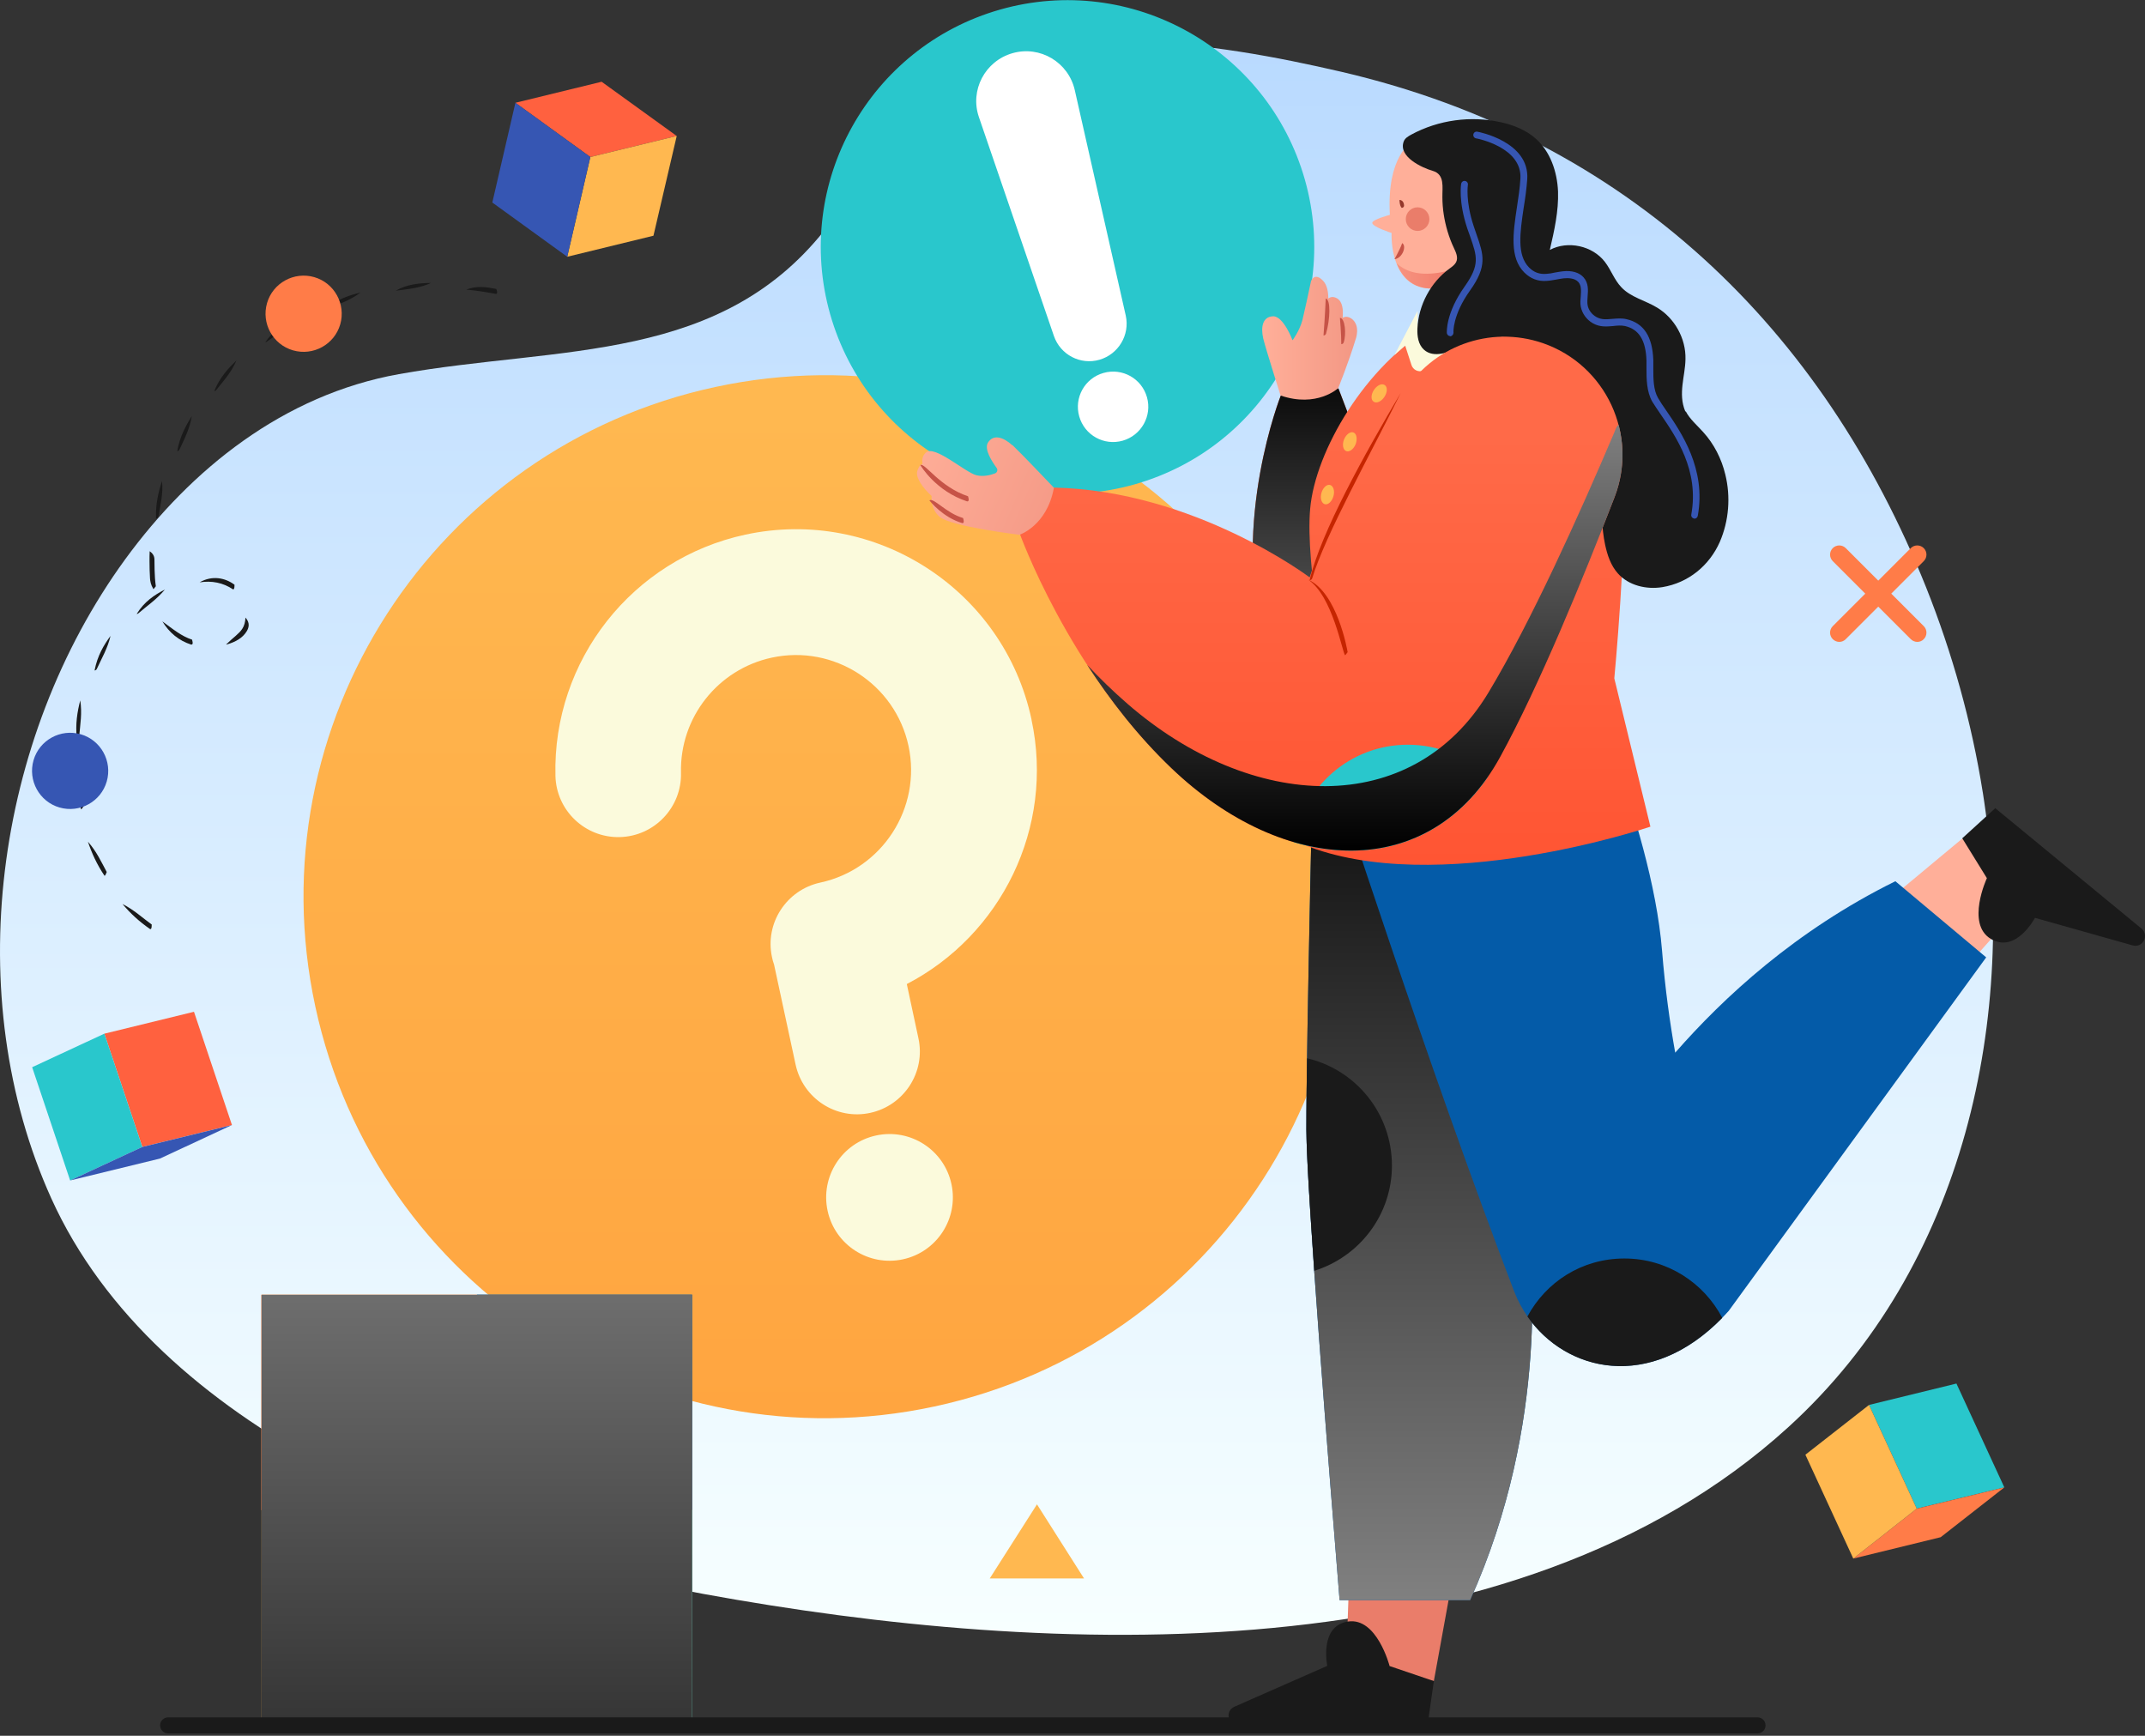 <svg width="550" height="445" viewBox="0 0 550 445" fill="none" xmlns="http://www.w3.org/2000/svg">
<rect x="0" y="0" width="550" height="445" fill="#333333" stroke="none"/>
<path d="M508.405 203.158C505.554 185.175 500.597 167.455 493.886 150.612C467.481 84.599 417.742 35.562 343.966 18.412C311.947 10.999 265.409 3.06 237.952 25.166C227.206 33.851 220.977 46.352 212.775 57.273C185.493 93.547 143.737 88.503 102.287 95.916C72.68 101.223 48.951 120.303 32.108 143.374C-1.491 189.517 -10.263 255.442 13.159 307.243C40.046 366.632 117.638 397.16 180.448 408.652C269.006 424.837 388.179 429.925 458.49 365.93C504.019 324.525 517.44 260.442 508.405 203.115V203.158Z" fill="url(#paint0_linear_1130_3769)"/>
<path d="M342.212 201.798C357.739 273.951 311.771 345.052 239.618 360.579C167.465 376.106 96.365 330.183 80.838 257.986C65.311 185.833 111.278 114.732 183.432 99.205C255.585 83.678 326.685 129.601 342.212 201.798Z" fill="url(#paint1_linear_1130_3769)"/>
<path d="M243.96 303.557C245.846 312.33 240.276 320.97 231.503 322.856C222.731 324.742 214.09 319.172 212.204 310.4C210.317 301.627 215.888 292.986 224.661 291.1C233.433 289.214 242.074 294.785 243.96 303.557Z" fill="#FBFADC"/>
<path d="M264.489 184.428C257.339 151.137 224.443 129.908 191.151 137.057C162.159 143.286 141.675 169.296 142.42 198.903C142.64 207.807 150.052 214.825 158.912 214.605C167.816 214.386 174.835 206.973 174.615 198.113C174.264 183.99 184.045 171.577 197.905 168.594C213.827 165.173 229.53 175.349 232.951 191.227C236.372 207.149 226.197 222.852 210.319 226.273C201.634 228.159 196.063 236.712 197.949 245.397C198.081 246.054 198.257 246.669 198.476 247.283L204.003 272.942C205.889 281.627 214.441 287.197 223.126 285.311C231.811 283.425 237.381 274.872 235.495 266.187L232.513 252.283C256.593 239.782 270.454 212.281 264.489 184.516V184.428Z" fill="#FBFADC"/>
<path d="M503.185 214.958L486.956 228.467L506.87 244.871L517.923 232.415L503.185 214.958Z" fill="#FFAF99"/>
<path d="M509.457 225.133C509.457 225.133 504.018 236.845 510.466 240.704C516.914 244.564 521.783 235.309 521.783 235.309L546.828 242.371C549.416 243.117 551.17 239.783 549.065 238.029L511.606 207.194L503.141 214.913L509.457 225.133Z" fill="#1A1A1A"/>
<path d="M367.652 430.98L371.555 409.531H345.765L345.15 426.725L367.652 430.98Z" fill="#EA7D6A"/>
<path d="M356.291 427.075C356.291 427.075 353.046 414.574 345.633 415.715C338.176 416.855 340.325 427.075 340.325 427.075L316.508 437.558C314.052 438.655 314.797 442.339 317.517 442.339H366.028L367.652 430.979L356.291 427.119V427.075Z" fill="#1A1A1A"/>
<path d="M404.847 172.895L336.993 180.702C336.993 180.702 334.887 269.347 334.974 289.568C335.018 305.095 340.809 377.379 343.484 410.232H376.951C397.653 364.308 392.39 321.411 392.127 315.402C391.776 308.428 392.083 286.102 400.811 253.864C409.54 221.581 404.891 172.895 404.891 172.895H404.847Z" fill="#045BA8"/>
<path style="mix-blend-mode:soft-light" d="M404.847 172.895L336.993 180.702C336.993 180.702 334.887 269.347 334.974 289.568C335.018 305.095 340.809 377.379 343.484 410.232H376.951C397.653 364.308 392.39 321.411 392.127 315.402C391.776 308.428 392.083 286.102 400.811 253.864C409.54 221.581 404.891 172.895 404.891 172.895H404.847Z" fill="url(#paint2_linear_1130_3769)"/>
<path d="M485.992 225.924C460.376 238.556 441.822 255.837 429.541 269.873C428.181 262.241 426.953 253.513 426.163 243.688C423.444 210.397 402.522 166.14 402.522 166.14L341.335 196.492C341.335 196.492 366.292 273.865 388.223 331.017C395.592 350.185 421.69 360.098 443.27 336.061L509.282 245.442L485.992 225.924Z" fill="#045BA8"/>
<g style="mix-blend-mode:soft-light">
<path d="M391.644 337.509C401.47 351.677 422.961 356.94 441.603 337.86C436.866 328.825 427.435 322.64 416.514 322.64C405.592 322.64 396.425 328.649 391.644 337.509Z" fill="#1A1A1A"/>
</g>
<g style="mix-blend-mode:soft-light">
<path d="M335.149 271.321C335.018 279.216 334.974 285.664 334.974 289.567C334.974 295.357 335.808 309.13 336.992 325.797C348.528 322.201 356.905 311.498 356.905 298.822C356.905 285.444 347.65 274.26 335.193 271.321H335.149Z" fill="#1A1A1A"/>
</g>
<path d="M334.58 46.045C344.098 79.644 324.578 114.602 290.98 124.164C257.382 133.682 222.424 114.163 212.863 80.565C203.344 46.967 222.863 12.008 256.461 2.447C290.059 -7.072 325.018 12.447 334.58 46.045Z" fill="#29C7CC"/>
<path d="M259.619 13.633C252.558 15.65 248.61 23.151 251.023 30.081L270.234 86.136C271.9 90.961 277.033 93.637 281.902 92.233C286.77 90.83 289.753 85.873 288.657 80.917L275.586 23.107C273.963 15.957 266.681 11.615 259.619 13.633Z" fill="white"/>
<path d="M294.095 101.839C295.455 106.62 292.647 111.62 287.866 112.98C283.085 114.34 278.085 111.577 276.725 106.752C275.365 101.971 278.129 96.971 282.954 95.611C287.735 94.251 292.736 97.014 294.095 101.839Z" fill="white"/>
<path d="M366.292 90.609L351.642 121.707L343.177 99.557L328.395 101.443C328.395 101.443 315.675 133.506 324.052 164.604C332.43 195.703 359.054 200.878 377.608 190.264C396.161 179.649 407.215 101.794 407.215 101.794L366.292 90.565V90.609Z" fill="url(#paint3_linear_1130_3769)"/>
<path style="mix-blend-mode:soft-light" d="M366.292 90.609L351.642 121.707L343.177 99.557L328.395 101.443C328.395 101.443 315.675 133.506 324.052 164.604C332.43 195.703 359.054 200.878 377.608 190.264C396.161 179.649 407.215 101.794 407.215 101.794L366.292 90.565V90.609Z" fill="url(#paint4_linear_1130_3769)"/>
<path d="M346.554 81.706C345.677 81.092 344.931 81.136 344.273 81.443C344.449 79.469 344.273 77.32 342.826 76.487C341.905 75.96 341.159 76.092 340.589 76.53C340.589 74.864 340.281 73.109 339.317 72.056C337.08 69.6 336.159 72.056 336.159 72.056C335.544 74.995 334.36 80.478 333.965 82.013C333.22 84.864 331.422 87.233 331.422 87.233C331.422 87.233 329.097 81.004 326.421 81.092C323.746 81.18 323.219 83.855 323.921 86.838C324.667 89.821 328.351 101.4 328.351 101.4C337.694 104.602 343.133 99.514 343.133 99.514C343.133 99.514 345.809 92.891 347.563 87.101C347.563 87.101 349.011 83.461 346.51 81.662L346.554 81.706Z" fill="url(#paint5_linear_1130_3769)"/>
<path d="M423.181 211.932C423.181 211.932 368.397 230.486 334.141 216.494C334.141 216.494 340.193 192.852 340.5 182.939C340.807 173.026 334.623 145.349 335.939 130.436C337.254 115.523 350.194 93.68 367.125 83.855C384.012 74.03 416.47 87.846 416.777 114.514C417.084 141.182 413.925 173.904 413.925 173.904L423.181 211.932Z" fill="url(#paint6_linear_1130_3769)"/>
<path d="M339.36 86.003C339.711 81.661 339.931 76.573 339.931 76.529C341.247 76.792 341.071 81.88 340.019 85.52C339.931 85.828 339.667 86.003 339.36 86.003Z" fill="#C65347"/>
<path d="M343.922 88.24C343.922 85.565 343.572 81.529 343.572 81.485C344.931 81.573 345.238 85.74 344.536 87.802C344.449 88.065 344.185 88.24 343.922 88.24Z" fill="#C65347"/>
<path d="M360.326 88.548L357.563 91.005L363.484 79.688V83.285L379.275 75.478L386.161 87.583L364.888 95.04C363.66 95.479 362.3 94.821 361.906 93.549L360.282 88.548H360.326Z" fill="#FBFADC"/>
<path d="M361.95 36.483C361.95 36.483 355.502 39.992 356.379 55.08C356.379 55.08 351.861 56.264 351.861 57.142C351.861 58.151 356.817 59.73 356.817 59.73C356.817 59.73 355.984 75.388 368.835 73.897C381.687 72.406 382.652 60.914 383.485 55.08C384.319 49.291 383.924 36.877 377.651 34.86C371.379 32.842 365.371 32.053 361.906 36.483H361.95Z" fill="#FFAF99"/>
<path d="M383.529 55.082C382.564 60.302 379.933 68.811 367.608 70.083C363.134 70.521 360.151 69.381 358.133 67.539C359.581 71.223 362.563 74.6 368.879 73.899C381.731 72.407 382.696 60.916 383.529 55.082Z" fill="url(#paint7_linear_1130_3769)"/>
<path d="M177.466 442.34V331.94H67.065V442.34H177.466Z" fill="#FFB850"/>
<path d="M122.242 387.162V331.94H67.02V387.162H122.242Z" fill="#FF7C48"/>
<path d="M177.465 442.339V387.117H122.287V442.339H177.465Z" fill="#29C7CC"/>
<path d="M177.465 387.117V331.895H122.287V387.117H177.465Z" fill="#045BA8"/>
<path style="mix-blend-mode:soft-light" d="M122.243 331.94H177.466V387.118V442.341H122.243H67.065V387.118V331.94H122.243Z" fill="url(#paint8_linear_1130_3769)"/>
<path d="M450.638 444.401H43.117C41.976 444.401 41.054 443.48 41.054 442.339C41.054 441.199 41.976 440.278 43.117 440.278H450.638C451.779 440.278 452.7 441.199 452.7 442.339C452.7 443.48 451.779 444.401 450.638 444.401Z" fill="#1A1A1A"/>
<path d="M26.755 265.004L36.494 294.041L59.477 288.426L49.739 259.39L26.755 265.004Z" fill="#FF613F"/>
<path d="M36.493 294.04L26.755 265.003L8.245 273.6L17.983 302.637L36.493 294.04Z" fill="#29C7CC"/>
<path d="M41.01 297.024L59.477 288.427L36.493 294.041L17.983 302.638L41.01 297.024Z" fill="#3656B3"/>
<path d="M151.368 40.255L132.156 26.351L154.262 20.956L173.518 34.86L151.368 40.255Z" fill="#FF613F"/>
<path d="M145.446 65.826L151.368 40.255L173.519 34.86L167.553 60.431L145.446 65.826Z" fill="#FFB850"/>
<path d="M132.156 26.352L126.235 51.923L145.446 65.827L151.368 40.256L132.156 26.352Z" fill="#3656B3"/>
<path d="M38.511 238.205C35.704 236.275 33.422 234.169 31.405 231.757C34.343 233.248 36.536 235.31 38.905 237.02C38.905 238.117 38.73 238.205 38.511 238.205ZM26.799 224.52C24.825 221.581 23.553 218.774 22.545 215.791C24.782 218.291 26.01 221.054 27.37 223.555C27.019 224.476 26.887 224.52 26.799 224.52ZM20.791 207.457C19.562 203.992 19.168 200.922 18.993 197.851C20.484 200.79 20.878 203.773 21.448 206.712C20.878 207.501 20.834 207.501 20.834 207.501L20.791 207.457ZM19.694 189.342C19.299 185.57 19.825 182.5 20.571 179.561C21.097 182.763 20.571 185.745 20.308 188.728C20.308 189.079 20.001 189.298 19.65 189.298L19.694 189.342ZM24.256 171.841C25.001 168.069 26.58 165.437 28.335 163.025C27.633 166.139 26.098 168.727 24.826 171.49C24.738 171.71 24.475 171.885 24.256 171.885V171.841ZM49.037 165.262C45.879 164.253 43.423 162.235 41.625 159.297C44.388 161.314 46.538 163.113 49.257 163.99C49.564 165.087 49.344 165.262 49.037 165.262ZM57.985 165.218C59.871 163.376 61.275 162.499 62.108 161.227C62.635 160.437 62.898 159.428 62.941 158.332C64.169 159.691 63.819 160.963 63.205 161.928C62.24 163.464 60.53 164.56 58.161 165.218C58.117 165.218 58.029 165.218 57.985 165.218ZM35.046 157.411C36.976 154.253 39.563 152.542 42.282 151.138C40.221 153.639 37.721 155.305 35.484 157.235C35.352 157.323 35.221 157.411 35.046 157.411ZM59.739 151.095C57.239 149.384 54.257 148.814 51.187 149.296C54.389 147.454 57.722 148.112 60.135 149.91C60.135 151.007 59.959 151.095 59.739 151.095ZM39.344 151.051C38.598 149.779 38.555 149.077 38.467 148.331C38.379 146.884 38.335 145.393 38.335 143.901C38.335 143.024 38.335 142.147 38.379 141.313C39.651 142.234 39.608 143.068 39.608 143.901C39.608 145.349 39.651 146.84 39.739 148.244C39.783 148.945 39.87 149.647 39.958 150.305C39.388 151.051 39.344 151.051 39.3 151.051H39.344ZM40.002 132.936C39.87 129.207 40.616 126.181 41.537 123.286C41.888 126.532 41.143 129.47 40.616 132.409C40.572 132.716 40.265 132.936 40.002 132.936ZM45.44 115.654C46.098 111.97 47.59 109.25 49.169 106.662C48.687 109.864 47.283 112.54 46.011 115.259C45.923 115.478 45.66 115.654 45.44 115.654ZM54.959 100.215C56.363 96.749 58.468 94.513 60.618 92.407C59.389 95.39 57.327 97.627 55.441 99.995C55.309 100.171 55.135 100.258 54.915 100.258L54.959 100.215ZM68.03 87.714C70.091 84.775 72.723 83.108 75.398 81.661C73.381 84.249 70.837 85.872 68.424 87.582C68.293 87.67 68.162 87.714 68.03 87.714ZM83.951 79.029C86.539 76.661 89.479 75.74 92.418 74.994C89.83 77.011 86.934 77.933 84.171 78.985C84.083 78.985 83.995 79.029 83.951 79.029ZM127.112 75.345C124.568 74.862 122.068 74.468 119.568 74.248C122.2 73.196 124.744 73.59 127.244 74.073C127.682 75.126 127.419 75.345 127.112 75.345ZM101.496 74.511C104.435 72.845 107.506 72.582 110.532 72.538C107.549 73.897 104.523 74.117 101.584 74.511C101.584 74.511 101.54 74.511 101.496 74.511Z" fill="#1A1A1A"/>
<path d="M484.939 152.192L493.272 143.858C494.193 142.937 494.193 141.445 493.272 140.524C492.351 139.603 490.86 139.603 489.939 140.524L481.605 148.858L473.271 140.524C472.35 139.603 470.859 139.603 469.937 140.524C469.016 141.445 469.016 142.937 469.937 143.858L478.272 152.192L469.937 160.525C469.016 161.447 469.016 162.938 469.937 163.859C470.376 164.298 470.991 164.561 471.605 164.561C472.219 164.561 472.788 164.341 473.271 163.859L481.605 155.525L489.939 163.859C490.377 164.298 490.992 164.561 491.606 164.561C492.22 164.561 492.834 164.341 493.272 163.859C494.193 162.938 494.193 161.447 493.272 160.525L484.939 152.192Z" fill="#FF7C48"/>
<path d="M27.369 200.351C25.878 205.527 20.439 208.51 15.264 207.018C10.088 205.527 7.105 200.088 8.596 194.912C10.088 189.737 15.527 186.754 20.702 188.245C25.878 189.737 28.861 195.176 27.369 200.351Z" fill="#3656B3"/>
<path d="M87.241 83.153C85.749 88.329 80.311 91.311 75.135 89.82C69.959 88.329 66.976 82.89 68.468 77.714C69.959 72.538 75.398 69.556 80.574 71.047C85.749 72.538 88.732 77.978 87.241 83.153Z" fill="#FF7C48"/>
<path d="M253.785 404.661L265.891 385.669L277.953 404.661H253.785Z" fill="#FFB850"/>
<path d="M479.237 360.184L491.474 386.765L513.931 381.326L501.649 354.702L479.237 360.184Z" fill="#29C7CC"/>
<path d="M475.201 399.572L491.474 386.765L513.931 381.326L497.615 394.09L475.201 399.572Z" fill="#FF7C48"/>
<path d="M462.92 372.948L479.237 360.185L491.474 386.765L475.201 399.573L462.92 372.948Z" fill="#FFB850"/>
<path d="M366.511 56.176C366.511 57.843 365.151 59.203 363.484 59.203C361.817 59.203 360.458 57.843 360.458 56.176C360.458 54.51 361.817 53.15 363.484 53.15C365.151 53.15 366.511 54.51 366.511 56.176Z" fill="#EA7D6A"/>
<path d="M357.563 66.442C358.397 64.951 359.274 63.153 359.537 62.319C360.721 63.065 359.669 66.091 357.651 66.442C357.651 66.442 357.563 66.442 357.52 66.442H357.563Z" fill="#C65347"/>
<path d="M432.128 105.479C430.198 100.873 432.128 96.399 432.172 92.057C432.304 86.793 429.408 81.574 424.89 78.854C421.864 77.012 418.136 76.223 415.724 73.635C413.926 71.749 413.092 69.205 411.513 67.143C408.311 62.977 401.994 61.617 397.389 64.073C398.529 59.16 399.671 54.116 399.495 49.072C399.276 44.028 397.521 38.808 393.705 35.475C391.249 33.326 388.091 32.054 384.889 31.352C377.169 29.597 368.835 30.738 361.861 34.51C361.072 34.949 360.239 35.431 359.932 36.264C358.44 40.168 364.625 43.019 367.388 43.809C370.502 44.73 369.801 47.976 369.844 50.563C369.844 53.502 370.326 56.485 371.159 59.292C371.598 60.739 372.125 62.187 372.783 63.547C373.309 64.687 373.967 66.003 373.353 67.231C373.002 67.889 372.344 68.371 371.73 68.81C366.818 72.363 363.703 78.24 363.44 84.249C363.352 86.179 363.66 88.329 365.107 89.644C367.607 91.925 371.554 90.302 374.669 88.987C378.397 87.364 382.476 86.267 386.555 86.443C392.476 86.662 398.135 89.601 402.346 93.811C406.513 98.022 409.364 103.461 411.206 109.075C412.039 111.619 412.697 114.295 412.697 116.971C412.697 120.216 411.732 123.374 411.25 126.62C410.548 130.919 410.68 135.349 411.557 139.603C412.128 142.279 413.005 144.955 414.847 147.016C417.61 150.13 422.171 151.183 426.25 150.525C432.917 149.428 438.313 144.998 440.989 138.902C443.313 133.507 443.795 127.366 442.391 121.664C441.426 117.629 439.497 113.812 436.69 110.742C435.155 109.031 433.313 107.496 432.26 105.479H432.128Z" fill="#1A1A1A"/>
<path d="M359.405 53.283C358.835 52.713 358.835 51.266 358.835 51.266C360.02 51.266 360.02 52.713 360.02 52.713C360.02 53.02 359.756 53.283 359.449 53.283H359.405Z" fill="#93372B"/>
<path d="M359.713 101.137C350.502 116.664 339.185 136.929 335.808 148.026C335.808 148.026 306.376 125.788 270.189 124.998L261.373 136.534C261.373 136.534 273.874 171.624 300.367 196.932C329.272 224.565 366.818 226.627 384.67 194.037C394.583 175.966 405.899 148.42 413.969 127.498C420.154 111.533 411.82 93.593 395.635 87.979C382.038 83.285 367.038 88.768 359.713 101.137Z" fill="url(#paint9_linear_1130_3769)"/>
<path d="M335.808 148.727C338.615 136.577 350.106 116.05 359.142 100.786C351.291 116.664 339.843 137.103 336.465 148.244C336.378 148.551 336.115 148.727 335.808 148.727Z" fill="#C62500"/>
<path d="M331.728 215.923C350.72 221.494 369.406 216.581 381.468 199.256C376.161 194.124 368.968 190.922 360.985 190.922C346.203 190.922 334.009 201.756 331.772 215.923H331.728Z" fill="#29C7CC"/>
<path d="M259.531 114.119C257.25 112.057 254.706 111.224 253.303 113.505C252.294 115.215 254.399 118.373 255.54 119.952C255.891 120.435 255.715 121.137 255.145 121.356C254.004 121.795 252.163 122.277 250.364 121.838C247.513 121.137 239.617 113.987 237.424 116.005C236.591 116.75 236.328 117.759 236.547 118.9C236.065 119.119 235.538 119.602 235.187 120.83C234.749 122.453 236.635 125.128 238.872 127.146C238.784 128.462 238.96 130.786 240.933 132.497C243.828 134.997 261.417 137.102 261.417 137.102C261.417 137.102 268.478 134.778 270.233 125.04C270.233 125.04 261.856 116.224 259.619 114.119H259.531Z" fill="url(#paint10_linear_1130_3769)"/>
<path d="M247.996 128.549C239.969 125.918 236.11 119.47 235.978 119.207C237.162 118.593 240.89 124.777 248.215 127.233C248.566 128.374 248.303 128.549 247.996 128.549Z" fill="#C65347"/>
<path d="M246.768 134.12C241.768 132.673 238.434 128.462 238.303 128.287C239.399 127.497 242.557 131.532 246.943 132.804C247.294 133.945 247.031 134.12 246.768 134.12Z" fill="#C65347"/>
<path style="mix-blend-mode:soft-light" d="M413.882 110.96C404.978 131.883 392.565 159.428 381.687 177.499C362.081 210.132 320.806 208.027 289.05 180.394C285.366 177.192 281.945 173.859 278.743 170.437C284.665 179.517 291.77 188.728 300.367 196.93C329.272 224.563 366.818 226.625 384.67 194.035C394.583 175.964 405.899 148.419 413.969 127.496C416.382 121.312 416.601 114.82 415.022 108.899C414.539 109.206 414.232 110.083 413.882 110.96Z" fill="url(#paint11_linear_1130_3769)"/>
<path d="M434.541 132.979C433.883 132.891 433.575 132.409 433.663 131.926C435.725 120.61 429.76 111.969 425.813 106.223C424.979 104.995 424.233 103.898 423.662 102.977C422.215 100.433 422.172 97.231 422.172 94.38C422.172 93.679 422.172 93.021 422.172 92.406C421.996 87.231 420.242 84.424 416.689 83.59C415.68 83.371 414.672 83.459 413.619 83.59C411.952 83.722 410.241 83.897 408.442 82.888C406.82 81.967 405.679 80.388 405.328 78.634C405.153 77.713 405.241 76.836 405.328 75.915C405.416 74.511 405.504 73.239 404.715 72.318C403.75 71.221 401.951 71.265 400.942 71.353C400.328 71.441 399.714 71.528 399.1 71.66C398.267 71.791 397.433 71.967 396.6 72.011C394.363 72.186 392.433 71.441 390.854 69.862C387.038 66.046 387.959 59.729 388.968 53.062C389.319 50.694 389.713 48.237 389.845 45.825C390.371 37.711 378.617 35.474 378.485 35.474C378.003 35.386 377.695 34.947 377.783 34.465C377.871 33.982 378.309 33.675 378.792 33.763C378.923 33.763 392.258 36.263 391.6 45.957C391.425 48.413 391.074 50.913 390.679 53.325C389.758 59.554 388.88 65.388 392.082 68.589C393.31 69.818 394.714 70.344 396.468 70.212C397.258 70.168 398.004 70.037 398.749 69.862C399.407 69.73 400.065 69.642 400.723 69.554C403.047 69.291 404.934 69.862 406.031 71.09C407.347 72.581 407.215 74.379 407.084 75.958C407.04 76.792 406.952 77.537 407.084 78.239C407.303 79.467 408.136 80.608 409.321 81.266C410.636 82.011 411.908 81.88 413.443 81.748C414.584 81.66 415.811 81.529 417.083 81.836C421.469 82.845 423.707 86.266 423.926 92.319C423.926 92.977 423.926 93.679 423.926 94.38C423.926 97.1 423.926 99.951 425.154 102.056C425.681 102.977 426.382 104.03 427.216 105.214C431.075 110.829 437.524 120.215 435.33 132.233C435.243 132.672 434.892 132.979 434.453 132.979H434.541Z" fill="#3656B3"/>
<path d="M371.862 86.179C371.423 86.179 371.029 85.828 370.985 85.345C370.985 85.126 370.677 80.301 375.546 73.459C379.493 67.888 378.748 65.783 376.95 60.607C376.73 59.949 376.467 59.247 376.204 58.502C373.923 51.615 374.625 47.273 374.669 47.098C374.756 46.615 375.195 46.308 375.677 46.396C376.16 46.483 376.468 46.922 376.38 47.405C376.38 47.405 375.721 51.528 377.871 57.975C378.134 58.721 378.354 59.423 378.573 60.037C380.415 65.3 381.423 68.195 376.906 74.511C372.432 80.784 372.651 85.214 372.695 85.257C372.695 85.74 372.344 86.179 371.862 86.222C371.862 86.222 371.862 86.222 371.818 86.222L371.862 86.179Z" fill="#3656B3"/>
<path d="M344.887 167.982C344.185 167.281 341.685 152.762 335.413 148.595C342.869 151.929 345.458 166.579 345.545 167.193C344.975 167.982 344.931 167.982 344.887 167.982Z" fill="#C62500"/>
<path d="M354.975 101.75C354.185 102.934 352.958 103.504 352.212 102.978C351.466 102.495 351.51 101.136 352.3 99.951C353.089 98.767 354.317 98.197 355.063 98.723C355.808 99.206 355.764 100.565 354.975 101.75Z" fill="#FFB850"/>
<path d="M347.607 113.855C347.08 115.171 345.984 115.961 345.194 115.654C344.361 115.347 344.098 113.987 344.624 112.671C345.151 111.355 346.246 110.566 347.036 110.873C347.869 111.18 348.089 112.54 347.607 113.855Z" fill="#FFB850"/>
<path d="M341.904 127.234C341.509 128.594 340.501 129.515 339.667 129.251C338.834 128.988 338.439 127.716 338.834 126.357C339.229 124.997 340.238 124.076 341.071 124.339C341.904 124.602 342.299 125.874 341.904 127.234Z" fill="#FFB850"/>
<defs>
<linearGradient id="paint0_linear_1130_3769" x1="255.54" y1="419.179" x2="255.54" y2="10.736" gradientUnits="userSpaceOnUse">
<stop stop-color="#F7FFFF"/>
<stop offset="1" stop-color="#B9DAFF"/>
</linearGradient>
<linearGradient id="paint1_linear_1130_3769" x1="211.547" y1="363.605" x2="211.547" y2="96.222" gradientUnits="userSpaceOnUse">
<stop stop-color="#FFA540"/>
<stop offset="0.97" stop-color="#FFB850"/>
</linearGradient>
<linearGradient id="paint2_linear_1130_3769" x1="370.547" y1="410.232" x2="370.547" y2="172.895" gradientUnits="userSpaceOnUse">
<stop stop-color="#808080"/>
<stop offset="1"/>
</linearGradient>
<linearGradient id="paint3_linear_1130_3769" x1="321.157" y1="142.981" x2="407.215" y2="142.981" gradientUnits="userSpaceOnUse">
<stop offset="0.19" stop-color="#FF6A48"/>
<stop offset="1" stop-color="#FF5533"/>
</linearGradient>
<linearGradient id="paint4_linear_1130_3769" x1="364.186" y1="195.308" x2="364.186" y2="90.609" gradientUnits="userSpaceOnUse">
<stop stop-color="#808080"/>
<stop offset="1"/>
</linearGradient>
<linearGradient id="paint5_linear_1130_3769" x1="323.702" y1="86.75" x2="348.046" y2="86.75" gradientUnits="userSpaceOnUse">
<stop stop-color="#FFAF99"/>
<stop offset="1" stop-color="#F39784"/>
</linearGradient>
<linearGradient id="paint6_linear_1130_3769" x1="378.661" y1="80.653" x2="378.661" y2="221.713" gradientUnits="userSpaceOnUse">
<stop offset="0.19" stop-color="#FF6A48"/>
<stop offset="1" stop-color="#FF5533"/>
</linearGradient>
<linearGradient id="paint7_linear_1130_3769" x1="341.422" y1="65.565" x2="379.933" y2="64.381" gradientUnits="userSpaceOnUse">
<stop stop-color="#FFAF99"/>
<stop offset="1" stop-color="#ED6F5F"/>
</linearGradient>
<linearGradient id="paint8_linear_1130_3769" x1="122.244" y1="295.885" x2="122.244" y2="546.337" gradientUnits="userSpaceOnUse">
<stop stop-color="#808080"/>
<stop offset="1"/>
</linearGradient>
<linearGradient id="paint9_linear_1130_3769" x1="338.702" y1="86.312" x2="338.702" y2="218.073" gradientUnits="userSpaceOnUse">
<stop offset="0.19" stop-color="#FF6A48"/>
<stop offset="1" stop-color="#FF5533"/>
</linearGradient>
<linearGradient id="paint10_linear_1130_3769" x1="231.941" y1="115.215" x2="276.33" y2="134.339" gradientUnits="userSpaceOnUse">
<stop stop-color="#FFAF99"/>
<stop offset="1" stop-color="#F39784"/>
</linearGradient>
<linearGradient id="paint11_linear_1130_3769" x1="347.387" y1="108.899" x2="347.387" y2="218.072" gradientUnits="userSpaceOnUse">
<stop stop-color="#808080"/>
<stop offset="1"/>
</linearGradient>
</defs>
</svg>
